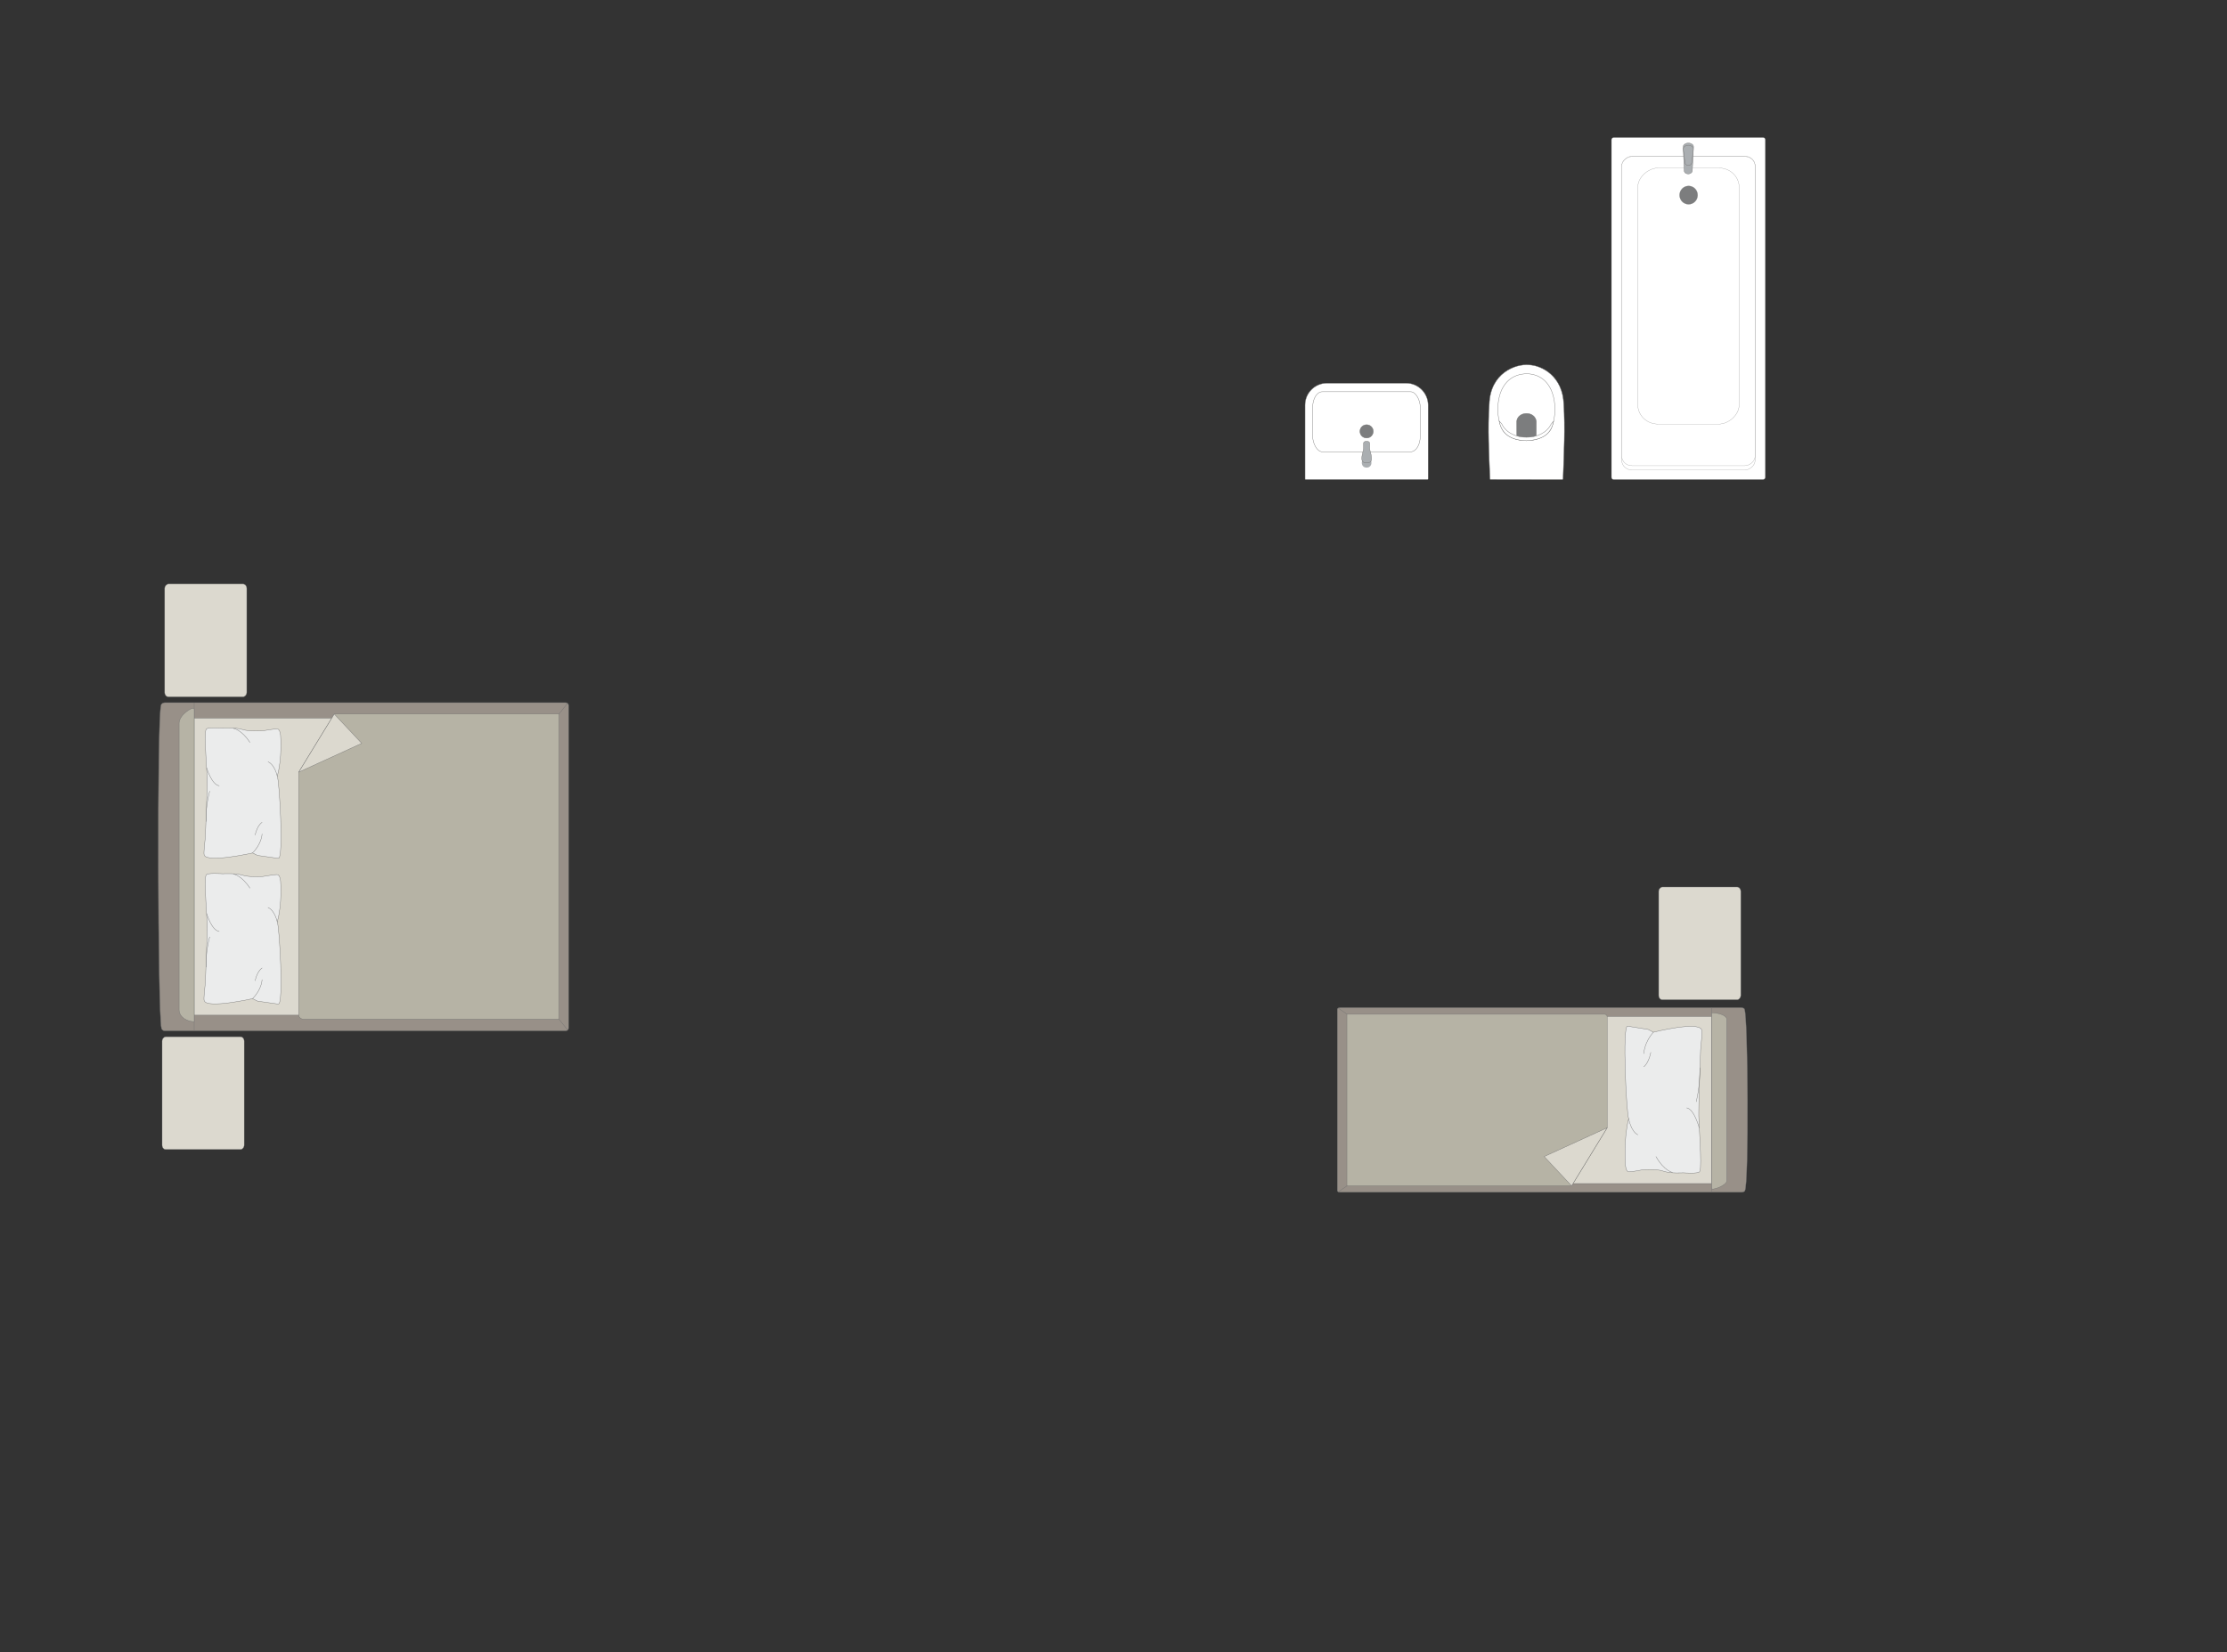 <?xml version="1.0" encoding="UTF-8"?>
<!DOCTYPE svg PUBLIC "-//W3C//DTD SVG 1.1//EN" "http://www.w3.org/Graphics/SVG/1.1/DTD/svg11.dtd">
<!-- Creator: CorelDRAW -->
<svg xmlns="http://www.w3.org/2000/svg" xml:space="preserve" width="217.117mm" height="161.1mm" version="1.1" style="shape-rendering:geometricPrecision; text-rendering:geometricPrecision; image-rendering:optimizeQuality; fill-rule:evenodd; clip-rule:evenodd"
viewBox="0 0 23816.44 17671.64"
 xmlns:xlink="http://www.w3.org/1999/xlink"
 xmlns:xodm="http://www.corel.com/coreldraw/odm/2003">
 <rect x="0" y="0" width="23816.44" height="17671.64" fill="#333333" stroke="none"/>
 <defs>
  <style type="text/css">
   <![CDATA[
    .str0 {stroke:#727271;stroke-width:3.86;stroke-miterlimit:22.926}
    .str1 {stroke:#727271;stroke-width:3.86;stroke-linejoin:round;stroke-miterlimit:22.926}
    .str2 {stroke:#727271;stroke-width:3.86;stroke-linecap:round;stroke-linejoin:round;stroke-miterlimit:22.926}
    .fil2 {fill:none}
    .fil4 {fill:#EBECEC}
    .fil0 {fill:#DCD9CF}
    .fil3 {fill:#B6B3A5}
    .fil7 {fill:#AAAEB1}
    .fil1 {fill:#989088}
    .fil6 {fill:#7C7D7E}
    .fil5 {fill:white}
   ]]>
  </style>
 </defs>
 <g id="мебель">
  <rect class="fil0 str0" transform="matrix(2.58068E-14 -0.974 0.81 2.14497E-14 1761.26 7453.89)" width="1238.32" height="1083.53" rx="48.13" ry="48.13"/>
  <rect class="fil0 str0" transform="matrix(2.58068E-14 -0.974 0.81 2.14497E-14 1733.77 12296.3)" width="1238.32" height="1083.53" rx="48.13" ry="48.13"/>
  <g id="_2471815305808">
   <g>
    <path class="fil1 str0" d="M1726.02 10995.46c-37.93,-150.15 -48.24,-3301.02 -4.22,-3448.54 0,-16.72 22.26,-30.39 38.81,-30.39l4289.94 0c16.57,0 30.14,13.67 30.14,30.39l0 3449.44c0,16.72 -13.57,30.39 -30.14,30.39l-3973.44 0 -316.5 0c-16.57,0 -34.59,-14.57 -34.59,-31.28z"/>
    <line class="fil2 str0" x1="2076.74" y1="11026.74" x2="2076.74" y2= "7516.54" />
    <polygon class="fil0 str0" points="2076.74,7681.8 5942.78,7681.8 5942.78,10859.26 2076.74,10859.26 "/>
    <line class="fil2 str0" x1="6070.87" y1="11018.76" x2="5942.78" y2= "10859.26" />
    <line class="fil2 str0" x1="5942.78" y1="7681.8" x2="6069.41" y2= "7523.27" />
    <path class="fil3 str0" d="M2076.74 10929.11c-73.74,-0.81 -158.19,-45.54 -161.41,-124.39l0 -3070.64c1.24,-90.78 161.41,-189.88 161.41,-145.98l0 3341.01z"/>
    <path class="fil3 str0" d="M3574.97 7638.35l2403.01 0 0 3263.93 -2732.55 0c-24.91,0.13 -49.82,-19.15 -50.62,-43.01 0,-1057.77 0,-1541.79 0,-2599.56 59.59,-97.39 363.02,-593.38 380.17,-621.36z"/>
    <polygon class="fil0 str1" points="3574.97,7638.35 3868.67,7951.6 3194.82,8259.72 "/>
   </g>
   <g>
    <path class="fil4 str2" d="M2184.24 9147.12c-9.49,-17.33 5.75,-127.52 11.47,-191.46 0,0 22.07,-532.9 19.36,-585.12 5.56,-66.1 -38.56,-521.56 -10.48,-569.41 9.5,-25.8 177.32,-13.05 177.32,-13.05 0,0 134.19,-8.85 211.69,15.55 77.49,24.4 218.41,13.45 218.41,13.45 0,0 149.48,-25.51 155.86,-19.16 27.61,3.5 32.78,70.87 32.78,70.87 0,0 19.45,243.69 -35.85,434.45 22.86,32.81 71.97,895.01 10.83,878.79l-220.73 -31.27 -54.42 -26.21c0,0 -484.93,108.68 -516.25,22.56z"/>
    <path class="fil2 str2" d="M2343.86 8405.31c-81.35,-12.31 -133.46,-190.59 -133.46,-190.59"/>
    <path class="fil2 str2" d="M2672.73 7941.72c-90.95,-139.36 -175.88,-149.47 -175.88,-149.47"/>
    <path class="fil2 str2" d="M2866.94 8149.63c73.87,31.56 97.87,153.62 97.87,153.62"/>
    <path class="fil2 str2" d="M2700.49 9124.56c99.98,-99.74 102.08,-203.25 102.08,-203.25"/>
    <path class="fil2 str2" d="M2728.24 8932.07c25.13,-107.19 74.33,-135.55 74.33,-135.55"/>
    <path class="fil2 str2" d="M2202.46 8786.83c-0.7,-190.15 39.83,-322.71 39.83,-322.71"/>
   </g>
   <g>
    <path class="fil4 str2" d="M2184.24 10705.7c-9.49,-17.33 5.75,-127.52 11.47,-191.46 0,0 22.07,-532.9 19.36,-585.12 5.56,-66.1 -38.56,-521.56 -10.48,-569.41 9.5,-25.8 177.32,-13.05 177.32,-13.05 0,0 134.19,-8.85 211.69,15.55 77.49,24.4 218.41,13.45 218.41,13.45 0,0 149.48,-25.51 155.86,-19.16 27.61,3.5 32.78,70.87 32.78,70.87 0,0 19.45,243.69 -35.85,434.45 22.86,32.81 71.97,895.01 10.83,878.79l-220.73 -31.27 -54.42 -26.21c0,0 -484.93,108.68 -516.25,22.56z"/>
    <path class="fil2 str2" d="M2343.86 9963.88c-81.35,-12.31 -133.46,-190.59 -133.46,-190.59"/>
    <path class="fil2 str2" d="M2672.73 9500.3c-90.95,-139.36 -175.88,-149.47 -175.88,-149.47"/>
    <path class="fil2 str2" d="M2866.94 9708.21c73.87,31.56 97.87,153.62 97.87,153.62"/>
    <path class="fil2 str2" d="M2700.49 10683.14c99.98,-99.74 102.08,-203.25 102.08,-203.25"/>
    <path class="fil2 str2" d="M2728.24 10490.65c25.13,-107.19 74.33,-135.55 74.33,-135.55"/>
    <path class="fil2 str2" d="M2202.46 10345.41c-0.7,-190.15 39.83,-322.71 39.83,-322.71"/>
   </g>
  </g>
  <rect class="fil0 str0" transform="matrix(-2.58068E-14 0.974 -0.81 -2.14497E-14 18616.5 9488.53)" width="1238.32" height="1083.53" rx="48.13" ry="48.13"/>
  <g id="_2471815312864">
   <g>
    <path class="fil1 str0" d="M18656.44 10796.78c37.93,84.46 48.24,1856.82 4.22,1939.81 0,9.4 -22.26,17.09 -38.81,17.09l-4289.94 0c-16.57,0 -30.14,-7.69 -30.14,-17.09l0 -1940.31c0,-9.4 13.57,-17.09 30.14,-17.09l3973.44 0 316.5 0c16.57,0 34.59,8.19 34.59,17.59z"/>
    <line class="fil2 str0" x1="18305.72" y1="10779.18" x2="18305.72" y2= "12753.67" />
    <polygon class="fil0 str0" points="18305.72,12660.71 14439.68,12660.71 14439.68,10873.39 18305.72,10873.39 "/>
    <line class="fil2 str0" x1="14311.59" y1="10783.68" x2="14439.68" y2= "10873.39" />
    <line class="fil2 str0" x1="14439.68" y1="12660.71" x2="14313.05" y2= "12749.89" />
    <path class="fil3 str0" d="M18305.72 10834.1c73.74,0.46 158.19,25.62 161.41,69.97l0 1727.24c-1.24,51.06 -161.41,106.8 -161.41,82.11l0 -1879.32z"/>
    <path class="fil3 str0" d="M16807.48 12685.15l-2403 0 0 -1835.96 2752.01 0c24.89,0.86 31.14,15.94 31.14,30.25 0,594.98 0,589.36 0,1184.34 -69.53,113.69 -326.38,533.47 -380.16,621.36z"/>
    <polygon class="fil0 str1" points="16807.47,12685.15 16513.76,12371.9 17187.61,12063.78 "/>
   </g>
   <g>
    <path class="fil4 str2" d="M18198.22 11016.56c9.49,19.5 -5.75,143.46 -11.47,215.4 0,0 -22.07,599.52 -19.36,658.25 -5.56,74.36 38.56,586.76 10.48,640.59 -9.5,29.01 -177.32,14.69 -177.32,14.69 0,0 -134.19,9.96 -211.69,-17.5 -77.49,-27.46 -218.41,-15.14 -218.41,-15.14 0,0 -149.48,28.71 -155.86,21.55 -27.61,-3.93 -32.78,-79.73 -32.78,-79.73 0,0 -19.45,-274.15 35.85,-488.76 -22.86,-36.91 -71.97,-1006.89 -10.83,-988.65l220.73 35.19 54.42 29.49c0,0 484.93,-122.26 516.25,-25.38z"/>
    <path class="fil2 str2" d="M18038.6 11851.1c81.35,13.85 133.46,214.42 133.46,214.42"/>
    <path class="fil2 str2" d="M17709.73 12372.64c90.95,156.76 175.88,168.16 175.88,168.16"/>
    <path class="fil2 str2" d="M17515.52 12138.73c-73.87,-35.5 -97.87,-172.81 -97.87,-172.81"/>
    <path class="fil2 str2" d="M17681.97 11041.94c-99.98,112.22 -102.08,228.66 -102.08,228.66"/>
    <path class="fil2 str2" d="M17654.22 11258.5c-25.13,120.59 -74.33,152.49 -74.33,152.49"/>
    <path class="fil2 str2" d="M18180 11421.89c0.7,213.93 -39.83,363.04 -39.83,363.04"/>
   </g>
  </g>
  <g id="_2471815316464">
   <rect class="fil5 str0" transform="matrix(1.54934E-14 -0.542 0.584 1.43424E-14 17233.6 5129.94)" width="6750.4" height="2817.63" rx="42.58" ry="42.58"/>
   <rect class="fil5 str1" transform="matrix(1.52409E-14 -0.534 0.57 1.39892E-14 17343.6 5027.93)" width="6287.66" height="2502.01" rx="193.47" ry="193.47"/>
   <rect class="fil5 str0" transform="matrix(1.5032E-14 -0.526 0.57 1.39892E-14 17343.6 4981.96)" width="6287.66" height="2502.01" rx="193.47" ry="193.47"/>
   <rect class="fil5 str0" transform="matrix(1.57424E-14 -0.551 0.575 1.41112E-14 17515.3 4536.1)" width="4971.07" height="1885.15" rx="374.07" ry="374.07"/>
   <circle class="fil6 str0" transform="matrix(1.55098E-14 -0.593 0.585 1.57051E-14 18058.6 2087.16)" r="165.13"/>
   <g>
    <path class="fil7 str0" d="M18001.34 1570.01l10.15 255.74c1,25.12 24.33,34.62 44.67,34.62l0.01 0c19.2,0 41.17,-14.61 42.01,-31.59l12.8 -258.77c1.06,-21.63 -24.67,-39.35 -54.81,-39.35l-0.01 0c-30.14,0 -55.67,17.72 -54.81,39.35z"/>
    <path class="fil7 str0" d="M18002.23 1592.54l16.68 142.25c1.9,16.28 8.17,34.51 37.24,34.51l0 0c28.28,0 35.43,-21.23 37.01,-34.51l16.56 -139.57c2.25,-18.92 -21.16,-41.16 -53.57,-41.16l0 0c-32.52,0 -56.01,20.62 -53.93,38.48z"/>
   </g>
  </g>
  <g id="_2471815322944">
   <path class="fil5 str0" d="M15939.8 5129.27l765.35 1.33c6.6,0 10.55,-4.76 10.78,-10.48 9.97,-276.26 22.63,-544.87 7.13,-796.97 -10.48,-293.9 -225.67,-412.84 -370.83,-419.96 -147.21,-13.53 -415.26,89.5 -425.2,419.96 -18.31,263.23 -2.51,531.31 7.13,796.97 0.35,3.55 0.56,9.09 5.64,9.15z"/>
   <path class="fil5 str0" d="M16064.84 4592.48c87.72,162.37 426.91,162.37 520.41,0 82.51,-162.95 73.57,-577.79 -249.78,-594.53 -348.9,0 -358.53,435.29 -270.63,594.53z"/>
   <path class="fil6 str0" d="M16325.05 4677.37l85.34 0c11.99,-0.04 18.76,-9.89 18.79,-19.32 0.26,-50.39 0.53,-100.79 0.78,-151.18 -16.34,-115.58 -199.34,-109.05 -209.94,0.94 0.3,50.08 0.58,100.15 0.88,150.24 -0.32,9.12 4.48,19.01 12.97,19.28l91.19 0.03z"/>
   <path class="fil5 str0" d="M16059.43 4532.71l-26.85 -28.55c22.64,112.36 93.09,204.44 291.99,210.1 182,-10.08 264.1,-76.71 290.36,-207.58l-26.7 29.6c-44.1,93.7 -155.14,142.77 -263.19,141.11 -102.19,1.82 -218.04,-42.67 -265.61,-144.66z"/>
  </g>
  <g id="_2471815255360">
   <path class="fil5 str0" d="M15037.89 4098.81l-847.17 0c-128.66,0 -233.91,105.25 -233.91,233.91l0 789.71c0,4.14 3.37,7.5 7.5,7.5l1301.32 0c4.14,0 7.5,-3.37 7.5,-7.5l0 -788.37c0,-129.39 -105.85,-235.25 -235.25,-235.25z"/>
   <rect class="fil5 str0" x="14038.51" y="4190.58" width="1150.08" height="642.06" rx="102.53" ry="164.48"/>
   <ellipse class="fil6 str0" cx="14614.97" cy="4614.37" rx="71.47" ry="71.12"/>
   <g>
    <circle class="fil7 str0" transform="matrix(3.61197E-15 -0.16 0.16 4.97103E-15 14615.1 4950.88)" r="316.84"/>
    <path class="fil7 str0" d="M14581.97 4797.86l0 -56.69c0,-11.34 12.2,-20.63 27.12,-20.63l11.76 0c14.91,0 27.11,9.29 27.11,20.63l0 56.94c0,36.45 61.31,152.41 -27.11,152.41l-11.76 0c-83.52,0 -27.12,-115.95 -27.12,-152.66z"/>
   </g>
  </g>
 </g>
 <g id="контур">
  <polygon class="fil2" points="-0,0 23816.44,0 23816.44,17671.64 -0,17671.64 "/>
 </g>
</svg>
